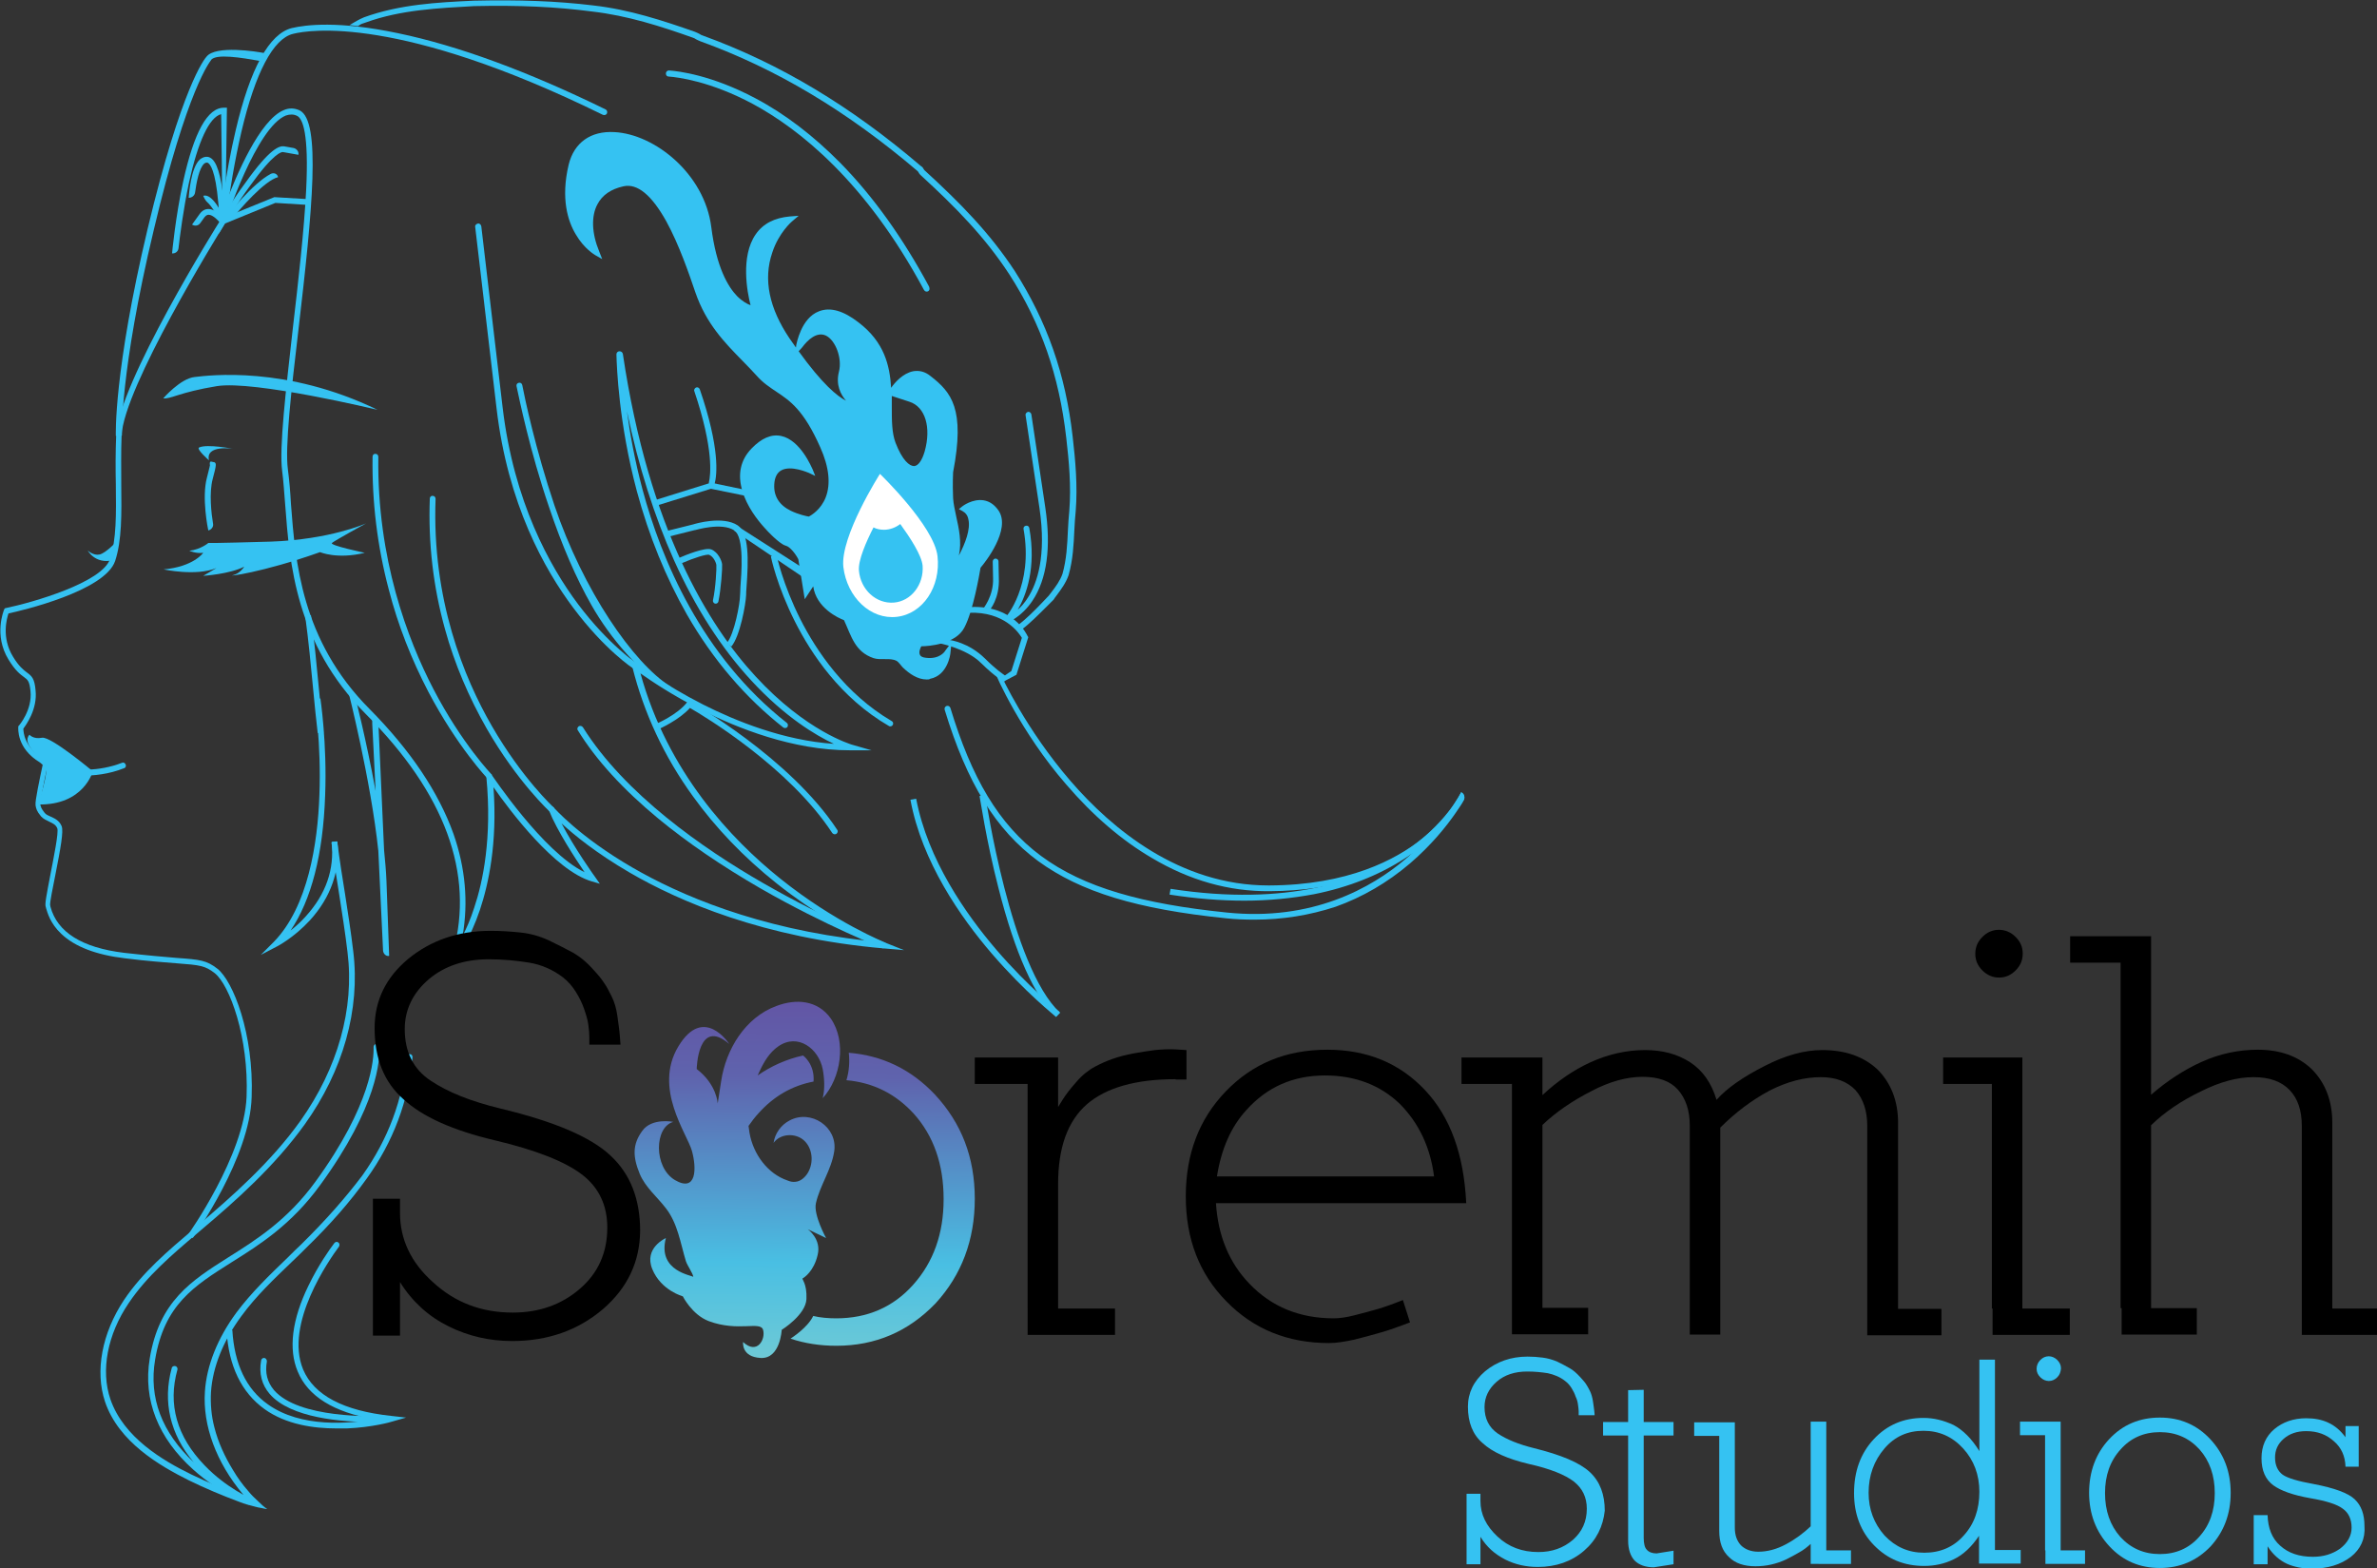 <?xml version="1.0" encoding="utf-8"?>
<!-- Generator: Adobe Illustrator 19.0.0, SVG Export Plug-In . SVG Version: 6.00 Build 0)  -->
<svg version="1.1" id="Layer_1" xmlns="http://www.w3.org/2000/svg" xmlns:xlink="http://www.w3.org/1999/xlink" x="0px" y="0px"
	 width="701.8px" height="463px" viewBox="0 0 701.8 463" enable-background="new 0 0 701.8 463" xml:space="preserve">
<rect x="0" y="0" width="701.8" height="463" fill="#333333" stroke="none"/>
<g>
	<g>
		<g>
			<g>
				<path fill="#35C2F2" d="M8.7,216.9c0,0,1.1,1.4,3.7,0.9c2.6-0.5,15,9.9,15,9.9s-2.6,10.1-16.2,9.8c0,0,3.5-10.1,2.2-11.9
					S6.2,219.6,8.7,216.9z"/>
				<g>
					<path fill="#35C2F2" d="M24.3,229c-2.1,0-3.8-0.2-4.8-0.3c-0.5-0.1-0.8-0.5-0.7-1l0,0c0.1-0.4,0.5-0.7,1-0.7
						c2.3,0.3,9.3,0.9,16.2-1.8c0.4-0.2,0.9,0,1.1,0.5v0c0.2,0.4,0,1-0.5,1.1C32.1,228.6,27.6,229,24.3,229z"/>
				</g>
				<path fill="#35C2F2" d="M48.2,117.6c0,0,5.1-5.9,9.3-6.3c4.2-0.5,27-3.4,54,9.7c0,0-36.5-8.8-47.5-7S50.3,117.9,48.2,117.6z"/>
				<path fill="#35C2F2" d="M61.7,135.9c0,0-3.9-3.4-2.9-3.8c2.4-1.1,10,0.4,10,0.4S60.6,131.2,61.7,135.9z"/>
				<g>
					<path fill="#35C2F2" d="M56.9,365.5l-1.4-1c0.2-0.2,16.6-23.4,17.3-40.7c0.7-17.5-5-33-9.4-36.5c-2.8-2.2-4.4-2.4-11.1-2.9
						c-3.5-0.3-8.4-0.6-15.5-1.5c-8.4-1-14.7-3.4-18.7-7.2c-3.3-3.1-4.1-6.3-4.5-7.6c0-0.2-0.1-0.3-0.1-0.4
						c-0.3-0.8,0.2-3.3,1.4-9.6c0.9-4.7,2.5-12.4,2-13.6c-0.5-1.1-1.3-1.4-2.3-1.9c-0.8-0.4-1.8-0.8-2.5-1.6
						c-1.3-1.6-1.4-2.2-1.6-3.2l0-0.2c-0.2-1,1.2-7.6,2.1-11.8l-0.8-0.7c-7-4.2-6.4-10.2-6.4-10.4l0-0.3l0.2-0.2c0,0,4-4.6,3.4-10.2
						c-0.3-2.9-0.8-3.3-1.9-4.1c-1.1-0.8-2.6-1.9-4.6-5.2c-4.4-7.2-1.4-14.4-1.3-14.7l0.2-0.4l0.4-0.1c7.7-1.6,28.4-7.5,30.7-14.5
						c1.9-5.8,1.8-13.3,1.7-22c-0.1-4.6-0.1-9.4,0.1-14.5c0.6-15.1,29.6-61.7,30.9-63.7l0.1-0.2L81,58.2l10.1,0.6L91,60.5l-9.7-0.6
						L66.4,66c-2.3,3.7-29.9,48.5-30.5,62.6c-0.2,5.1-0.1,9.8-0.1,14.4c0.1,8.8,0.2,16.5-1.8,22.6c-3,8.9-27.7,14.7-31.5,15.5
						c-0.5,1.5-2.1,7.1,1.3,12.7c1.8,3,3.2,4,4.1,4.7c1.5,1.1,2.3,1.8,2.6,5.3c0.6,5.6-2.8,10.2-3.6,11.3c0,1.1,0.3,5.4,5.6,8.6
						l0.1,0.1l1.6,1.4l-0.1,0.5c-1.1,5.1-2.2,10.8-2.2,11.6l0,0.2c0.2,0.8,0.2,1.1,1.3,2.5c0.4,0.5,1.1,0.8,1.8,1.1
						c1.1,0.5,2.5,1.1,3.2,2.8c0.6,1.5-0.3,6.5-1.9,14.6c-0.7,3.5-1.6,7.9-1.5,8.7c0,0.1,0.1,0.3,0.1,0.5c2,7.5,9.3,12.1,21.8,13.6
						c7.1,0.8,11.9,1.2,15.5,1.5c6.9,0.5,8.8,0.7,12,3.2c4.6,3.6,10.8,19.2,10.1,37.9C73.8,341.7,57.6,364.5,56.9,365.5z
						 M15.1,267.1C15.1,267.1,15.1,267.1,15.1,267.1C15.1,267.1,15.1,267.1,15.1,267.1z M12.1,237.3L12.1,237.3
						C12.1,237.3,12.1,237.3,12.1,237.3z"/>
				</g>
				<g>
					<path fill="#35C2F2" d="M133.3,283.8l0.5-2.8c6.3-23.1-2.4-46.8-25.9-70.3c-20.6-20.8-22.4-44.4-23.7-61.7
						c-0.3-3.6-0.5-7-0.9-10c-0.9-6.8,1.1-23.7,3.1-41.6c1.7-14.5,3.4-29.5,4-41.5c0.8-16.4-1-20.9-2.7-21.7c-1-0.5-2.1-0.5-3.3-0.1
						c-8.7,3.5-17.8,31.2-17.9,31.5L65.7,66l-0.4-32.3c-3.5,0.9-6.8,8-9.5,20.2c-1.7,8-2.7,16-3.1,19.4c-0.1,0.9-0.9,1.6-1.9,1.5h0
						c0-0.1,1-10.8,3.3-21.3c3.2-14.5,7.2-21.8,12.1-21.7l0.8,0l-0.4,28.3c3.2-8.4,10.1-24.7,17.2-27.6c1.6-0.7,3.2-0.6,4.7,0.1
						c6.3,3.2,3.8,29-0.4,64.9c-2.1,17.8-4,34.5-3.1,41.1c0.4,3,0.7,6.4,0.9,10.1c1.3,17,3,40.3,23.2,60.6
						c12.1,12.2,20.4,24.6,24.8,36.9c3.5,10,4.4,20.1,2.7,30c1.1-2,2.3-4.8,3.4-8.2c2.6-7.7,5.3-20.7,3.6-38.6l-0.8-2.7l2.4,2.1
						c0.2,0.2,15.1,22.7,27.4,28.7c-2.7-4-8.1-12.2-10.5-18.2l0,0c-0.4-0.9,0.8-1.6,1.4-0.9l0,0c0.1,0.1,7.5,8.6,23.2,17.7
						c13.8,8,36.7,18,69.2,21.6c-5.7-2.8-15.8-8.3-26.6-16.9c-9.7-7.7-18-16.4-24.7-25.7c-8.5-11.7-14.5-24.6-17.9-38.2l-0.6-2.4
						l2,1.5c0.1,0.1,7.9,6.1,19.5,12c9.7,4.9,23.8,10.6,38.6,11.6c-5.3-2.5-14.3-7.8-24.3-18.6c-8.9-9.6-16.6-21.6-22.9-35.6
						c-5.8-13-10.5-27.7-13.9-44c0.9,6.6,2.3,14.5,4.6,23.1c5.5,20.5,17.4,49.1,42.6,68.9c0.4,0.3,0.4,0.8,0.2,1.2l0,0
						c-0.3,0.4-0.8,0.4-1.2,0.2c-11.2-8.8-20.8-20-28.5-33.4c-6.2-10.9-11.2-23.1-14.8-36.5c-5.3-19.9-5.9-36.4-6-40.3
						c0-0.5,0.4-0.9,0.9-0.9l0,0c0.5,0,0.9,0.3,1,0.8c7.7,51.8,25.5,80.4,39.2,95.2c14.9,16.2,28.1,20,28.3,20.1l5.9,1.7l-6.1,0
						c-0.1,0-0.2,0-0.3,0c-16.8,0-33.2-6.5-44-12c-8.3-4.2-14.7-8.5-17.8-10.7c8,29.1,26.8,49,41.3,60.6c16.2,13,30.9,18.8,31,18.9
						l5.5,2.2L261,280c-35.6-3.1-60.5-13.9-75.1-22.4c-9.8-5.7-16.4-11.1-20.1-14.5c3.8,7.3,9.8,15.7,9.9,15.8l1.4,2l-2.4-0.7
						c-10.9-3.2-24.2-20.9-29-27.8c1.2,16.6-1.5,28.7-4,36.2c-2.9,8.6-6.2,12.9-6.4,13.1L133.3,283.8z"/>
				</g>
				<g>
					<path fill="#35C2F2" d="M78.9,445.5c-0.8-0.5-1.8-1.4-2.7-2.3c-0.9-0.8-2.2-2.1-2.9-3c-1.7-1.9-3.2-4-4.5-6.2
						c-2.4-3.9-4.4-8.2-5.5-12.6c-0.9-3.4-1.2-7-1-10.5c0.5-7.3,3.6-15.1,9-22.4c4.3-5.9,9.7-11,14.9-16c1.4-1.3,2.8-2.7,4.1-4
						c7.5-7.3,13.2-13.9,18-20.6c7.8-10.8,12.3-22.9,13.5-35.8c0-0.5-0.3-0.9-0.8-0.9l0,0c-0.5,0-0.9,0.3-0.9,0.8
						c-1.2,12.8-5.5,24.3-13.1,35C102,353.6,96.4,360,89,367.3c-1.4,1.3-2.8,2.7-4.1,4c-5.2,5-10.7,10.3-15.1,16.2
						c-5.6,7.6-8.8,15.7-9.3,23.3c-0.7,10.1,3.4,21,11.2,30.3c0.2,0.3-0.1,0.7-0.4,0.5c-5-1.9-10-4-14.8-6.3
						c-8.4-4.1-20-10.9-23.9-22.2c-2.9-8.5-0.9-19.1,5.4-28.4c5.3-7.9,12.8-14.3,20-20.4l1.4-1.2c10.2-8.6,21.7-18.8,30.6-31.2
						c11.3-15.8,16.4-33.9,14.3-51c-0.7-6-1.6-11.5-2.4-16.8c-0.8-4.9-1.6-10-2.3-15.4c0-0.2-0.2-0.3-0.4-0.3l-1,0.1
						c-0.2,0-0.3,0.2-0.3,0.4c0.7,5.5,1.5,10.6,2.3,15.5c0.8,5.3,1.7,10.7,2.4,16.7c2.1,16.7-2.9,34.3-13.9,49.8
						c-8.7,12.2-20.2,22.3-30.3,30.9l-1.4,1.2c-7.3,6.2-14.9,12.6-20.4,20.8c-6.5,9.8-8.6,21-5.6,30c4,11.9,16.1,18.9,24.7,23.2
						c4.9,2.4,9.9,4.5,15,6.4c1.5,0.6,3,1,4.6,1.4c0.7,0.2,1.2,0.3,1.9,0.4C77.7,445.3,78.4,445.5,78.9,445.5z"/>
				</g>
				<g>
					<path fill="#35C2F2" d="M93.8,216.4c-0.5-4.1-0.9-8.4-1.3-12.5c-0.7-7.3-1.4-14.8-2.4-22.1l1.7-0.2c1,7.3,1.7,14.9,2.4,22.2
						c0.4,4.1,0.8,8.4,1.3,12.5L93.8,216.4z"/>
				</g>
				<g>
					<path fill="#35C2F2" d="M77,281.9l3.8-3.8c10.2-10.4,13-29.3,13.5-43.3c0.6-15.2-1.4-28.1-1.4-28.3l1.7-0.3
						c0,0.1,2,13.2,1.4,28.6c-0.6,17.5-4.1,30.9-10.2,39.9c1.4-1.1,3-2.5,4.5-4.2c5.9-6.5,8.5-13.8,7.6-21.9l1.7-0.2
						c0.9,8.5-1.9,16.5-8.1,23.3c-4.7,5.1-9.5,7.6-9.7,7.7L77,281.9z"/>
				</g>
				<g>
					<path fill="#35C2F2" d="M99.3,421.7c-6.6,0-14.8-1.1-21.2-5.7c-6.8-4.9-10.6-12.7-11.2-23.2l1.7-0.1c0.6,10,4.1,17.4,10.5,21.9
						c9.8,7,24.1,5.7,31.4,4.4c-12-2.1-19.6-6.8-22.6-14.1c-2.8-6.6-1.7-15.4,3.2-25.4c2.9-6,6.3-10.8,7.6-12.5
						c0.3-0.4,0.8-0.5,1.2-0.2l0,0c0.4,0.3,0.4,0.8,0.2,1.2c-2.8,3.8-16.2,22.8-10.6,36.3c3.2,7.6,11.9,12.2,26,13.7l4.4,0.5
						l-4.2,1.2c-0.2,0.1-5.9,1.7-13.3,2C101.4,421.7,100.4,421.7,99.3,421.7z"/>
				</g>
				<g>
					<path fill="#35C2F2" d="M301.4,186.1l-1-1.4c2.6-2,4.9-4.3,7.3-6.8c0.6-0.7,1.3-1.3,1.9-2c0.2-0.3,0.5-0.6,0.7-0.9
						c1.4-1.8,2.7-3.6,3.4-5.6c1.2-4.3,1.4-8.5,1.6-12.9c0.1-1.8,0.2-3.7,0.4-5.6c0.6-7.4-0.1-14.8-0.9-21.7
						c-2.1-18.3-7.4-33.6-16.8-48.2c-7.2-11-15.7-19.7-26.3-29.4l0,0c-0.2-0.2-0.4-0.5-0.5-0.7c-0.1-0.2-0.2-0.3-0.3-0.4
						c-20.8-17.7-41.7-30.2-64.1-38.3c-0.5-0.2-0.9-0.4-1.3-0.6c-0.3-0.2-0.6-0.4-1-0.5c-9.3-3.3-19.2-6.5-29.7-7.7
						C164.2,2,153.2,1.5,140,1.8c-10.6,0.6-21.7,1.1-31.9,4.8c-1.3,0.5-1.1,0.2-2.4,1.1l-2.5-0.3c1.4-0.8,2.8-1.7,4.3-2.3l0,0
						c10.5-3.8,21.6-4.4,32.4-4.9c13.3-0.3,24.5,0.1,35.2,1.4c10.7,1.2,20.7,4.5,30.1,7.8c0.5,0.2,0.9,0.4,1.3,0.6
						c0.3,0.2,0.6,0.4,1,0.5c22.6,8.2,43.7,20.8,64.6,38.7l0.1,0c0.2,0.2,0.4,0.5,0.5,0.7c0.1,0.2,0.2,0.3,0.3,0.4
						c10.7,9.8,19.3,18.6,26.6,29.7c9.5,14.9,15,30.4,17.1,48.9c0.8,7,1.5,14.5,0.9,22c-0.2,1.9-0.3,3.7-0.4,5.6
						c-0.2,4.3-0.4,8.7-1.7,13.3l0,0c-0.8,2.3-2.2,4.2-3.7,6.2c-0.2,0.3-0.5,0.6-0.7,1l-0.1,0.1c-0.7,0.7-1.3,1.3-2,2
						C306.5,181.6,304.1,184,301.4,186.1z"/>
				</g>
				<g>
					<path fill="#35C2F2" d="M64.6,69l0.4-3.8c0-0.1,1.4-13.3,4.6-26.8C73.9,20.1,79.5,10,86.1,8.3c4.2-1,13.8-2.2,31.4,1.5
						c17.8,3.7,38.4,11.3,61.3,22.5c0.4,0.2,0.6,0.7,0.4,1.2l0,0c-0.2,0.4-0.7,0.6-1.2,0.4C118,4.4,91.2,8.8,86.5,10
						c-5.8,1.4-11.1,11.4-15.2,28.8c-2.1,9-3.5,17.9-4.1,22.8c1.4-2.1,3.2-4.9,5.3-7.7C79.7,43.8,82.5,43,83.9,43.2l2.8,0.5
						c0.9,0.2,1.6,1.1,1.4,2v0l-4.5-0.8c-0.4-0.1-2.7,0.1-9.8,10c-3.9,5.3-7.2,10.8-7.3,10.9L64.6,69z"/>
				</g>
				<g>
					<path fill="#35C2F2" d="M34.2,128.7c0-0.2-0.7-18.7,9.4-61.2C53.6,25.7,60.4,17.3,61,16.7c2.7-3.4,14.8-1.5,17.2-1L76.8,18
						c-5.6-1-13-2.2-14.5-0.3l0,0.1c-0.1,0.1-7,8.2-16.9,50.1c-10.1,42.2-9.4,60.6-9.4,60.7L34.2,128.7z"/>
				</g>
				<g>
					<path fill="#35C2F2" d="M245.7,245.9c-12.7-19.4-37.8-34.5-42-36.9c-3.2,3.6-9.1,6.2-9.3,6.3l-0.7-1.6c0.1,0,6.3-2.7,9.1-6.3
						l0.5-0.6l0.6,0.4c0.3,0.2,29.2,16.4,43.3,37.8c0.3,0.4,0.1,0.9-0.3,1.2l0,0C246.5,246.4,246,246.3,245.7,245.9z"/>
				</g>
				<g>
					<path fill="#35C2F2" d="M211.1,178.2L211.1,178.2c-0.4-0.1-0.7-0.6-0.6-1c0.8-3.6,1.1-9.6,1-10.4c-0.1-0.8-0.9-2.5-2.1-3
						c-0.7-0.3-4.5,0.9-8.2,2.5l-0.7-1.6c1.8-0.8,7.7-3.2,9.5-2.5c2,0.8,3.1,3.3,3.2,4.4c0.1,1-0.3,7.2-1.1,11
						C212,178,211.6,178.3,211.1,178.2z"/>
				</g>
				<g>
					<path fill="#35C2F2" d="M215.9,190.9l-1.3-1.1c2.2-2.5,3.9-11.7,3.9-14.1c0-0.4,0.1-1.2,0.1-2.3c0.3-4,1.2-14.8-1.8-16.8
						c-3.7-2.5-11.5-0.1-11.6-0.1l-0.1,0l-8.4,2.1l-0.4-1.7l8.4-2.1c0.6-0.2,8.7-2.6,13.1,0.3c3.4,2.3,3.2,10.2,2.6,18.4
						c-0.1,1-0.1,1.7-0.1,2.1C220.2,178.3,218.5,187.9,215.9,190.9z"/>
				</g>
				<g>
					<polygon fill="#35C2F2" points="193.1,149.5 192.6,147.9 209.9,142.5 219.5,144.5 220.7,146.5 209.9,144.3 					"/>
				</g>
				<g>
					<polygon fill="#35C2F2" points="237.4,170.6 216.8,156.7 217.7,155.3 236.6,167.4 					"/>
				</g>
				<g>
					<path fill="#35C2F2" d="M296.9,200.9l-0.4,0.3c-0.2-0.1-2.2-0.9-6.9-5.5c-4.4-4.4-12.7-5.9-12.8-5.9l3.4-0.9
						c0.4,0.1,5.7,0.7,10.6,5.5c3.3,3.3,5.2,4.5,5.9,5l1.9-1.3l3.1-9.8c-0.9-1.5-5.2-7.8-15.6-7.4l0.6-1.7
						c12.6-0.5,16.5,8.2,16.7,8.6l0.2,0.3l-3.5,11.1L296.9,200.9z"/>
				</g>
				<g>
					<path fill="#35C2F2" d="M273.6,200.6c-2.7,0-5.1-1.7-7-3.5c-0.6-0.6-1.2-1.6-1.9-2c-1.9-1-4.6-0.1-6.8-0.8
						c-5.5-1.9-6.5-6.4-8.7-11.2c-1.6-0.6-8.2-3.6-9.1-10l-2.5,3.8l-1.9-11.8c-0.7-1.4-2.4-3.7-3.7-4c-1.1-0.2-3.8-2.5-6.2-5.2
						c-2.3-2.5-5.3-6.5-6.6-10.9c-1.5-4.9-0.6-9.2,2.7-12.6c2.9-3,5.8-4.3,8.7-3.7c5.8,1.2,9.1,9.5,9.3,9.8l0.8,2l-1.9-0.9
						c-0.1,0-5.3-2.4-8.2-0.7c-1.2,0.7-1.9,2.1-2,4.1c-0.2,3.4,1.4,6.1,4.9,7.8c2.3,1.1,4.6,1.6,5.3,1.7c0.8-0.4,3.6-2.1,5-5.7
						c1.5-3.9,1-8.9-1.6-14.7c-4.9-11.1-9-13.8-12.9-16.4c-1.9-1.3-4-2.6-6-4.9c-1.3-1.4-2.6-2.8-4-4.2c-5.3-5.4-10.8-11-14-20.3
						c-1.8-5.3-4.8-14.1-8.6-21c-4.3-7.7-8.5-11.2-12.6-10.3c-3.7,0.8-6.3,2.6-7.7,5.3c-1.9,3.5-1.7,8.6,0.5,13.9l0.9,2.3l-2.1-1.2
						c-0.1-0.1-3.2-1.8-5.7-6.1c-2.3-3.8-4.5-10.5-2.1-20.6c1.6-6.5,6.5-10,13.5-9.6C193.3,39.6,208,51.3,210,67
						c1.5,12,5,17.7,7.6,20.4c1.6,1.6,3.1,2.4,4,2.7c-1-3.8-3-14.4,1.5-20.9c2.2-3.2,5.6-4.9,10.1-5.3l2.6-0.2l-2,1.7
						c0,0-3.9,3.3-5.8,9.2c-2.7,7.9-0.9,16.4,5.1,25.3c0.6,0.9,1.3,1.8,1.9,2.7l0.1-0.8c0.1-0.3,1.4-7.9,6.7-9.9
						c3.3-1.3,7.2-0.2,11.7,3.3c7.6,5.8,9.2,12.7,9.6,19.3c1.1-1.6,3.5-4.3,6.5-4.9c1.8-0.3,3.5,0.1,5.1,1.4
						c6.2,4.8,10.3,9.7,6.7,28.4c0,0.4-0.2,3.1,0,7.7c0.1,1.6,0.5,3.4,0.9,5.3c0.8,3.6,1.7,7.6,0.8,11.6c1.9-3.6,3.5-7.8,2.8-10.7
						c-0.2-1.1-0.8-1.9-1.7-2.4l-1.1-0.6l1-0.8c0.1-0.1,3-2.3,6.3-1.8c1.8,0.3,3.2,1.3,4.4,3c3.8,5.6-4,15.4-5.3,16.9
						c-0.3,1.8-2.2,12.9-4.8,17.7c-2.5,4.9-10.6,5.5-12.7,5.5c-0.3,0.6-0.8,1.7-0.4,2.5c0.2,0.5,0.8,0.8,1.8,0.9
						c4,0.5,5.6-1.9,5.6-2l1.2-1.6c0.2-0.3,0.7-0.1,0.6,0.3l-0.2,1.9c0,0.3-0.8,6.6-6,7.6C274.4,200.6,274,200.6,273.6,200.6z
						 M263.3,116.9c0,1.1,0,2.2,0,3.3c0,3.9,0,7.6,1.1,10.5c2,5.2,4.1,6.9,5.5,6.9c1.2-0.1,2.3-1.6,3.1-4.3c2-7.1,0.2-13.2-4.5-14.7
						L263.3,116.9z M235.8,103.7c7,9.7,11.4,13.3,14,14.6c-1.6-1.8-3.1-4.7-2.1-8.6c1-3.9-1-9.2-3.8-10.6c-2.7-1.3-5.4,1.2-7.1,3.5
						L235.8,103.7z"/>
				</g>
				<path fill="#35C2F2" d="M61.5,160.3c0,0-2.2,1.9-5.6,2.3c0,0,2,0.9,4.1,0.6c0,0-2.8,4.1-11.7,4.9c0,0,9.6,2.1,15.6-0.4L60,170
					c0,0,7.8-0.5,12.1-2.7c0,0-1.2,2-3.3,2.5c-2.1,0.5,8.5-0.7,25.7-6.8c0,0,5,2.2,13.2,0.2c0,0-10.5-2.2-9.7-2.9
					c0.8-0.7,10.1-5.8,10.1-5.8s-10.6,4.8-28.2,5.4C62.4,160.4,61.5,160.3,61.5,160.3z"/>
				<g>
					<path fill="#35C2F2" d="M62.5,136.3l0.9,0.2c0.4,0.4,0.6,0.5-0.6,4.9c-1.1,4.1-0.4,10.2,0.1,13.2c0.2,0.9-0.5,1.8-1.4,2h0
						c-0.1-0.4-2-9.7-0.4-15.6c0.8-3.1,0.9-3.7,0.9-3.7C61.9,137.2,61.8,136,62.5,136.3z"/>
				</g>
				<path fill="#35C2F2" d="M34.3,160c0,0-3.1,3.3-4.9,3.7c-1.9,0.4-3.5-1.2-3.5-1.2s2.1,4.1,7.4,2.9L34.3,160z"/>
				<g>
					<path fill="#35C2F2" d="M370.4,271.5c-2.8,0-5.6-0.1-8.4-0.4c-26.4-2.7-43-7.8-55.5-16.9c-12.5-9.2-21-23-27.6-44.7
						c-0.1-0.5,0.1-0.9,0.6-1.1l0,0c0.5-0.1,0.9,0.1,1.1,0.6c12.5,41.1,31.7,55.3,81.6,60.4c25.2,2.6,42.7-7.2,52.9-15.9
						c0.7-0.6,1.4-1.2,2-1.8c-8.5,5.7-22.1,11.3-42.3,11.4c-12,0.1-23.6-3.2-34.7-9.8c-8.9-5.2-17.4-12.5-25.3-21.7
						C301.3,216.1,294,199.2,294,199l1.6,0.4c0.1,0.2,7.2,15.8,20.5,31.2c12.2,14.1,32.2,30.8,58.4,30.8c0.1,0,0.2,0,0.3,0
						c23.2-0.1,37.3-7.6,45.1-13.8c3.8-3,6.5-6.1,8.3-8.5c2.1-3.1,3.2-5.2,3.2-5.2l0,0c0.9,0.4,1.2,1.5,0.8,2.3
						c-0.5,1-1.4,2.3-2.5,3.9c-2.7,3.9-7.1,9.4-13.4,14.8c-6.7,5.7-14.1,10-22,12.8C386.7,270.2,378.7,271.5,370.4,271.5z"/>
				</g>
				<g>
					<path fill="#35C2F2" d="M311.8,300.2c-6.3-5.9-12.1-18.7-17-38c-3.7-14.3-5.5-27.1-5.6-27.2l1.7-0.2
						c0.1,0.5,7.5,50.7,22.1,64.2L311.8,300.2z"/>
				</g>
				<g>
					<path fill="#35C2F2" d="M296.8,182.4L296.8,182.4c0.1-0.1,8.4-9.4,5.4-26.2c-0.1-0.5,0.2-0.9,0.7-1l0,0c0.5-0.1,0.9,0.2,1,0.7
						c2.1,11.7-0.9,19.8-3.4,24.1c1-0.9,2-2,3-3.6c2.7-4.2,5.5-12.2,3.4-26.4l-4.1-27.4c-0.1-0.5,0.3-0.9,0.7-1l0,0
						c0.5-0.1,0.9,0.3,1,0.7l4.1,27.4c1.8,11.9,0.5,21.3-3.8,27.7c-3.3,4.9-7.1,6.2-7.2,6.3L296.8,182.4z"/>
				</g>
				<g>
					<path fill="#35C2F2" d="M292,180.3l-1.3-1.2l0.6,0.6l-1.1,0.1c0,0,3.2-3.8,3-9.1l-0.1-4.9c0-0.5,0.4-0.9,0.8-0.9l0,0
						c0.5,0,0.9,0.4,0.9,0.8l0.1,4.9C295.2,176.7,292.2,180.2,292,180.3z"/>
				</g>
				<g>
					<path fill="#35C2F2" d="M68.3,64.9L67,63.8c0.3-0.4,7.6-9.7,13-12.5c0.9-0.4,1.9,0,2.1,1l0,0C78.1,53.3,70.8,61.7,68.3,64.9z"
						/>
				</g>
				<g>
					<path fill="#35C2F2" d="M65.7,66l-0.6-0.1c-0.5-0.6-2.2-2.5-3.5-2.5c0,0,0,0,0,0c-0.3,0-0.7,0.1-1.2,0.7l-1.3,1.8
						c-0.6,0.8-1.6,0.9-2.4,0.4l0,0l2.3-3.2c0.9-1.2,1.9-1.4,2.5-1.4c0,0,0,0,0,0c1.2,0,2.3,0.7,3.2,1.4c-0.1-1.7-0.3-4.1-0.6-6.5
						c-1-7.9-2.6-8.5-2.9-8.6c-0.2,0-0.5,0-0.9,0.3c-1.5,1.3-2.3,5.6-2.7,8.5c-0.1,0.9-0.9,1.6-1.9,1.6l0,0c0.1-0.9,0.6-9,3.4-11.4
						c0.7-0.5,1.4-0.8,2.2-0.7c2.1,0.3,3.5,3.5,4.4,10.1c0.6,4.5,0.7,9,0.7,9L65.7,66z"/>
				</g>
				<g>
					<path fill="#35C2F2" d="M65,65.7c-1.2-2.8-2.7-5-3.7-5.9c-0.6-0.5-1-1.3-1.3-2v0c2.6-0.8,5.4,4.8,6.5,7.2L65,65.7z"/>
				</g>
				<g>
					<path fill="#35C2F2" d="M367.4,265.9c-7,0-14.4-0.6-22.1-1.8l0.3-1.7c34.9,5.4,56.4-2.7,68.3-10.4c12.8-8.3,17.5-18,17.5-18.1
						h0c0.9,0.4,1.2,1.5,0.7,2.3c-1.9,3.2-7,10.6-17.3,17.2c-7.7,5-16.8,8.6-26.9,10.6C381.4,265.2,374.6,265.9,367.4,265.9z"/>
				</g>
				<g>
					<path fill="#35C2F2" d="M311.8,300.2c-0.1-0.1-9.2-7.3-19-18.7c-9.1-10.6-20.6-27-24-45.4l1.7-0.3c3.4,18,14.7,34.1,23.6,44.5
						c9.7,11.3,18.7,18.4,18.8,18.5L311.8,300.2z"/>
				</g>
				<g>
					<path fill="#35C2F2" d="M109.6,419.8c-8.5,0-23.8-1.1-30-8.3c-2.3-2.7-3.2-6-2.5-9.9c0.1-0.5,0.6-0.8,1-0.7l0,0
						c0.4,0.1,0.7,0.5,0.7,1c-0.6,3.4,0.1,6.1,2.1,8.5c7.3,8.4,29.1,7.8,33.7,7.6c0.5,0,0.9,0.3,0.9,0.8l0,0c0,0.5-0.3,0.9-0.8,0.9
						C113.6,419.7,111.9,419.8,109.6,419.8z"/>
				</g>
				<g>
					<path fill="#35C2F2" d="M73.5,444.2c-0.3-0.1-8.6-3.3-16.4-10.3c-10.4-9.3-14.9-20.6-12.9-32.8c2.8-17,12.3-23,23.2-29.9
						c8.1-5.1,17.4-10.9,25.7-22.3c16.7-22.9,17.3-36.5,17.2-39.8c0-0.4,0.3-0.8,0.7-0.9l0,0c0.5-0.1,1,0.3,1,0.8
						c0.2,3.7-0.4,17.5-17.5,40.9c-8.5,11.7-17.9,17.6-26.2,22.8c-11.1,7-19.8,12.5-22.5,28.7c-1.9,11.3,2,21.5,11.4,30.3
						c-7-8.3-9.2-17.9-6.5-27.8c0.1-0.5,0.6-0.7,1.1-0.6h0c0.4,0.1,0.7,0.6,0.6,1c-2.9,10.3-0.2,19.8,8,28.3
						c6.3,6.6,13.8,9.9,13.9,9.9L73.5,444.2z"/>
				</g>
				<g>
					<path fill="#35C2F2" d="M113.1,280.7l-1.4-29.5c-2.2-20.9-8.9-47.3-9-47.6l1.9,1.1c0.1,0.2,3.5,13.5,6.3,28.8l-1-19.9v-2.2
						c1,0,1.8,0.7,1.8,1.6l1.7,38c0.3,3.1,0.6,6.2,0.7,9l0.8,22.2l0,0C114,282.4,113.2,281.6,113.1,280.7z"/>
				</g>
				<g>
					<path fill="#35C2F2" d="M144,229.9c-0.1-0.1-8.9-9.3-17.5-25.6c-5-9.6-9-19.7-11.7-30.2c-3.4-12.8-5-26-4.8-39.3
						c0-0.5,0.4-0.9,0.9-0.8l0,0c0.5,0,0.8,0.4,0.8,0.9c-0.4,30,8.6,53.8,16.3,68.6c8.4,16.1,17.2,25.2,17.3,25.3L144,229.9z"/>
				</g>
				<g>
					<path fill="#35C2F2" d="M162.4,239.7c-0.1-0.1-9.6-8.8-18.7-24.6c-5.3-9.3-9.5-19.1-12.3-29.3c-3.5-12.5-5-25.5-4.5-38.6
						c0-0.5,0.4-0.9,0.9-0.8h0c0.5,0,0.8,0.4,0.8,0.9c-1.1,29.7,8.4,52.8,16.6,67c9,15.6,18.3,24.1,18.4,24.2L162.4,239.7z"/>
				</g>
				<g>
					<path fill="#35C2F2" d="M187.2,197.5c-0.4-0.2-8.7-5.7-17.9-18c-8.5-11.3-19.4-30.7-22.7-59L140.3,67c-0.1-0.5,0.3-0.9,0.8-1
						l0,0c0.5-0.1,0.9,0.3,1,0.8l6.3,53.5c3.3,27.8,13.9,46.9,22.3,58.1c9.1,12.1,17.5,17.6,17.6,17.7L187.2,197.5z"/>
				</g>
				<g>
					<path fill="#35C2F2" d="M198,204.1c-8.9-5.3-17.8-15.6-23.4-25.5c-4.5-7.9-8.7-17.6-12.5-28.9c-5.7-16.7-8.8-32-9.6-35.7
						c-0.1-0.5,0.2-0.9,0.7-1v0c0.5-0.1,0.9,0.2,1,0.7c0.7,3.7,3.9,18.9,9.5,35.5c8.5,25.1,23.2,46.5,34.3,53.5V204.1z"/>
				</g>
				<g>
					<path fill="#35C2F2" d="M260.8,280c-0.2-0.1-16.9-6.6-36.4-17.8c-11.4-6.6-21.5-13.5-30-20.5c-10.4-8.6-18.4-17.3-23.8-26.1
						c-0.3-0.4-0.1-0.9,0.3-1.2l0,0c0.4-0.2,0.9-0.1,1.2,0.3c12.3,19.7,35.6,35.9,53.2,46c19.3,11.1,36,17.6,36.2,17.7L260.8,280z"
						/>
				</g>
				<g>
					<path fill="#35C2F2" d="M274,86c-0.4,0.2-0.9,0.1-1.2-0.4c-17.3-32.2-37-47.6-50.5-54.9c-12.5-6.7-22.1-7.9-24.9-8.1
						c-0.5,0-0.8-0.4-0.8-0.9l0,0c0-0.5,0.4-0.9,0.9-0.9c2.9,0.2,12.7,1.4,25.5,8.2c8.9,4.7,17.3,11.2,25.2,19.2
						c9.7,9.9,18.4,22.1,26.1,36.4C274.6,85.3,274.4,85.8,274,86L274,86z"/>
				</g>
				<g>
					<path fill="#35C2F2" d="M211,142.8c-0.1,0.5-0.7,0.8-1.2,0.6l-0.7-0.3l0.8,0.4l-0.1-0.1c-0.4-0.2-0.6-0.6-0.5-1
						c0.5-2.1,1.5-9.7-4.3-26.9c-0.2-0.4,0.1-0.9,0.5-1.1l0,0c0.5-0.2,0.9,0.1,1.1,0.5C212.6,132.3,211.7,140.2,211,142.8z"/>
				</g>
				<g>
					<path fill="#35C2F2" d="M263.6,214c-0.2,0.4-0.8,0.6-1.2,0.3c-14.3-8.3-22.9-21.3-27.7-30.8c-5.3-10.5-7.1-19-7.1-19.3l1.7-0.3
						c0,0.1,1.8,8.6,7,18.9c4.7,9.3,13.2,22,27,30.1C263.7,213.1,263.8,213.6,263.6,214L263.6,214z"/>
				</g>
			</g>
		</g>
		<path fill="#FFFFFF" d="M276.8,164.2c1,9-4.3,17-12,17.9s-14.7-5.7-15.8-14.7c-1-9,10.8-27.5,10.8-27.5S275.8,155.3,276.8,164.2z"
			/>
		<path fill="#35C2F2" d="M272.4,167c-0.3-3.1-3.7-8.3-6.6-12.3c-1.3,1-3,1.7-4.8,1.7c-1.1,0-2.2-0.2-3.1-0.7
			c-2.2,4.3-4.6,9.8-4.3,12.8c0.5,5.6,5.1,9.8,10.3,9.4C269,177.5,272.8,172.6,272.4,167z"/>
	</g>
	<g>
		<g>
			<linearGradient id="SVGID_1_" gradientUnits="userSpaceOnUse" x1="218.31" y1="276.163" x2="216.636" y2="421.829">
				<stop  offset="0" style="stop-color:#654A9E"/>
				<stop  offset="0.285" style="stop-color:#5F63AD"/>
				<stop  offset="0.662" style="stop-color:#49BFE3"/>
				<stop  offset="1" style="stop-color:#89D1CC"/>
			</linearGradient>
			<path fill="url(#SVGID_1_)" d="M238.1,383.5c0.2-4.7-1.5-5.9-1.1-6.1c0.4-0.2,3.3-2.1,4.4-6.9c1.2-4.7-2.9-7.6-2.9-7.6l5.4,2.6
				c0,0-3.8-6.9-3-10.3c1.2-5.3,4.6-9.9,5.4-15.3c1.1-7.2-6.9-12.5-13.2-9.1c-2.5,1.3-4.3,3.8-4.7,6.6c2-2.8,6.5-3,9-0.7
				c2.5,2.3,2.9,6.4,1.2,9.4c-0.8,1.4-2.2,2.7-3.8,2.8c-0.8,0.1-1.6-0.1-2.3-0.4c-5.9-2-10.1-7.8-11.2-14c-0.1-0.7-0.2-1.4-0.3-2.1
				c0.9-1.3,1.9-2.6,3-3.8c4.5-5,9.9-8.1,16.2-9.3c0.4-5.2-3.1-7.7-3.1-7.7c-4.9,1.1-9.4,3.1-13.4,5.9c0.2-0.4,0.4-0.9,0.6-1.3
				c1.3-2.8,2.9-5.5,5.5-7.3c5.8-4,11.9,0.7,13.1,6.7c0.5,2.6,0.7,6,0,8.6c5.4-5.9,7.1-16.7,2.4-23.5c-3.9-5.5-10.3-5.9-16.1-3.7
				c-9.2,3.4-14.9,12.8-16.3,22.3l-1,6.5c0,0-0.2-5.6-6.2-10.2c0,0,0.3-15.4,9.6-7.4c0,0-7.5-11.7-15,0.7c-7.5,12.4,2.6,25.8,4,30.9
				s1.4,12.3-5,8.6c-6.4-3.8-6.1-15.7-0.5-17.2c0,0-6.4-1.3-9.2,2.7c-2.9,4-2.8,7.6-0.7,12.7c1.7,4,5.1,6.7,7.7,10.1
				c3.5,4.5,4.3,10.3,5.9,15.6c0.4,1.3,2.1,3.6,2.2,4.7c0-0.5-10.7-1.5-8.1-11.5c0,0-6.6,2.9-4,9.2s9,8,9,8s2.7,5.4,7.6,7.3
				c8.8,3.3,15.3-0.1,16.1,2.6c0.8,2.7-1.7,7.5-5.9,3.6c0,0-0.6,4.4,5.2,4.7c5.8,0.3,6.2-8.3,6.2-8.3S237.9,388.2,238.1,383.5z"/>
			<linearGradient id="SVGID_2_" gradientUnits="userSpaceOnUse" x1="261.707" y1="276.661" x2="260.033" y2="422.328">
				<stop  offset="0" style="stop-color:#654A9E"/>
				<stop  offset="0.285" style="stop-color:#5F63AD"/>
				<stop  offset="0.662" style="stop-color:#49BFE3"/>
				<stop  offset="1" style="stop-color:#89D1CC"/>
			</linearGradient>
			<path fill="url(#SVGID_2_)" d="M276,323.1c-7-7.4-15.5-11.5-25.4-12.3c0.3,2.7,0.1,5.5-0.7,8.1c7.9,0.7,14.5,4,19.9,9.9
				c5.9,6.6,8.8,15,8.8,25.2c0,10.2-3,18.6-9,25.3c-5.9,6.6-13.5,9.9-22.7,9.9c-2.4,0-4.7-0.2-6.8-0.7c-1.7,3.5-6.3,6.4-6.7,6.7
				c4.2,1.4,8.7,2.1,13.5,2.1c11.6,0,21.3-4.2,29.3-12.5c7.7-8.4,11.6-18.7,11.6-30.9S283.9,331.6,276,323.1z"/>
		</g>
		<g>
			<g>
				<g>
					<g>
						<g>
							<path d="M178,386.5c-7.3,6.2-16.2,9.4-26.8,9.4c-6.6,0-12.8-1.4-18.7-4.3c-3-1.5-5.7-3.3-8.1-5.5c-2.4-2.2-4.5-4.7-6.3-7.6
								v15.8h-8v-40.4h8v4.2c0,7.7,3.2,14.6,9.7,20.4c6.5,6,14.3,9,23.6,9c7.9,0,14.5-2.4,19.9-7.1c5.3-4.6,8-10.6,8-18
								c0-6.6-2.5-11.8-7.4-15.6c-5.1-3.9-13.7-7.3-26-10.2c-12.2-2.9-21.2-6.9-26.8-12.1c-5.7-5-8.5-12-8.5-21
								c0-8.1,3.3-14.9,9.9-20.4c6.7-5.5,14.8-8.3,24.4-8.3c3,0,5.9,0.2,8.8,0.5c2.9,0.3,5.7,1.1,8.3,2.3c2.7,1.3,5,2.5,7.1,3.6
								c2.1,1.2,4.2,2.9,6.2,5.2c1.3,1.4,2.3,2.6,3,3.7c0.8,1.1,1.5,2.5,2.3,4.1c0.8,1.6,1.4,3.6,1.7,5.9c0.3,2.3,0.6,4.2,0.7,5.7
								c0.1,1.5,0.2,2.4,0.2,2.6H174v-2.3c0-0.9-0.1-2.1-0.3-3.6c-0.2-1.5-0.7-3.1-1.3-4.8c-0.6-1.7-1.4-3.3-2.4-4.9
								c-1-1.6-2.2-3-3.7-4.2c-3-2.3-6.4-3.8-10-4.4c-3.7-0.6-7.7-1-12-1c-7.2,0-13.1,2-17.7,5.9c-4.7,4-7.1,9-7.1,14.7
								c0,6.7,2.5,11.8,7.6,15.2c5.2,3.5,12.1,6.2,20.8,8.3c15.8,3.8,26.6,8.4,32.4,13.9c5.8,5.4,8.7,12.8,8.7,22.2
								C188.9,372.5,185.3,380.2,178,386.5z"/>
							<path d="M347.1,318.6c-11.8,0-20.5,2.5-26.2,7.4c-5.7,5-8.5,12.8-8.5,23.6v36.7h16.8v7.8h-25.8v-7.8V320h-15.6v-7.8h24.6
								v14.6c0.1-0.2,0.6-1,1.5-2.4c0.9-1.4,2.2-3.1,3.9-5c1.7-2,3.6-3.5,5.5-4.5c1.5-0.8,3.2-1.6,5.2-2.3c2-0.7,4-1.2,6.1-1.6
								c2.1-0.4,4.3-0.7,6.4-1c2.1-0.2,4.1-0.3,6-0.2l3.3,0.2v8.7H347.1z"/>
							<path d="M359,355.1c0.6,9.7,3.9,17.7,9.9,23.9c6.5,6.8,14.8,10.2,24.9,10.2c1.7,0,3.8-0.3,6.1-0.9c2.4-0.6,4.6-1.2,6.7-1.8
								c2.1-0.6,4.6-1.5,7.6-2.7l2.1,6.6c-3.4,1.3-6.2,2.3-8.7,3c-2.4,0.7-5,1.4-7.8,2.1c-2.8,0.6-5.3,1-7.4,1
								c-12.2,0-22.3-4.1-30.3-12.3c-8-8.1-12-18.4-12-31c0-12.5,3.9-22.8,11.8-31c7.9-8.2,17.8-12.3,30-12.3c11.8,0,21.4,4,28.9,12
								c7.4,7.9,11.4,18.9,12.1,33.3H359z M413.2,325.8c-5.8-5.5-13.1-8.3-22-8.3c-9.4,0-17.1,3.4-23.2,10.2
								c-4.5,4.9-7.4,11.4-8.7,19.6h64.1C422.3,338.7,418.9,331.5,413.2,325.8z"/>
							<path d="M551.3,394.1v-7.8v-53.9c0-4.5-1.2-8-3.5-10.6c-2.4-2.5-5.8-3.8-10.2-3.8c-4.9,0-9.9,1.3-15.2,4
								c-5.2,2.8-10,6.4-14.5,10.9v61.1h-9v-61.7c0-4.5-1.2-8-3.5-10.6c-2.2-2.5-5.7-3.8-10.4-3.8c-4.7,0-9.8,1.4-15.1,4.2
								c-5.7,2.9-10.5,6.2-14.5,10v54h13.5v7.8h-22.5v-7.8V320h-14.9v-7.8h23.9v11.1c4.5-4.2,9.2-7.4,14.2-9.7
								c5.3-2.4,10.7-3.6,16.1-3.6c5.2,0,9.6,1.2,13.3,3.6c3.7,2.4,6.3,6.1,7.8,11.1c3.1-3.5,7.9-6.8,14.2-10c6-3.1,11.7-4.7,17-4.7
								c6.8,0,12.2,1.9,16.3,5.7c4,4,6.1,9.3,6.1,15.8v54.9h12.8v7.8H551.3z"/>
							<path d="M588.3,394.1v-7.8h-0.2V320h-14.4v-7.8h23.4v74.1h14v7.8H588.3z M595.1,286.5c-1.4,1.4-3,2.1-4.9,2.1
								c-1.8,0-3.5-0.7-4.9-2.1c-1.4-1.4-2.1-3-2.1-4.9c0-2,0.7-3.6,2.1-5c1.4-1.4,3-2.1,4.9-2.1c1.8,0,3.5,0.7,4.9,2.1
								c1.4,1.4,2.1,3,2.1,4.9C597.2,283.5,596.5,285.1,595.1,286.5z"/>
							<path d="M679.6,394.1v-7.8v-53.9c0-4.6-1.2-8.1-3.6-10.6c-2.4-2.5-5.9-3.8-10.6-3.8c-4.9,0-10,1.4-15.6,4.2
								c-5.8,2.8-10.7,6.1-14.7,10v54h13.5v7.8h-22.2v-7.8h-0.3v-102h-14.9v-7.8h23.9v46.8c4.6-4,9.6-7.3,14.9-9.7
								c5.3-2.4,10.9-3.6,16.6-3.6c6.6,0,11.9,1.9,15.9,5.7c4,4,6.1,9.3,6.1,15.8v54.9h13.2v7.8H679.6z"/>
						</g>
					</g>
				</g>
			</g>
			<g>
				<g>
					<path fill="#35C2F2" d="M467.7,457.8c-3.7,3.2-8.3,4.8-13.7,4.8c-3.4,0-6.6-0.7-9.6-2.2c-1.5-0.8-2.9-1.7-4.1-2.8
						c-1.2-1.1-2.3-2.4-3.2-3.9v8.1h-4.1V441h4.1v2.1c0,4,1.7,7.4,5,10.5c3.3,3.1,7.3,4.6,12.1,4.6c4,0,7.4-1.2,10.2-3.6
						c2.7-2.4,4.1-5.4,4.1-9.2c0-3.4-1.3-6-3.8-8c-2.6-2-7-3.8-13.3-5.2c-6.3-1.5-10.8-3.5-13.7-6.2c-2.9-2.5-4.3-6.1-4.3-10.7
						c0-4.1,1.7-7.6,5.1-10.5c3.4-2.8,7.6-4.3,12.5-4.3c1.5,0,3,0.1,4.5,0.3c1.5,0.2,2.9,0.6,4.3,1.2c1.4,0.7,2.6,1.3,3.6,1.9
						c1.1,0.6,2.1,1.5,3.2,2.7c0.6,0.7,1.2,1.3,1.6,1.9c0.4,0.6,0.8,1.3,1.2,2.1c0.4,0.8,0.7,1.8,0.9,3c0.2,1.2,0.3,2.2,0.4,2.9
						c0.1,0.8,0.1,1.2,0.1,1.3h-4.7v-1.2c0-0.5-0.1-1.1-0.2-1.9c-0.1-0.8-0.3-1.6-0.7-2.4c-0.3-0.9-0.7-1.7-1.2-2.5
						c-0.5-0.8-1.1-1.5-1.9-2.1c-1.5-1.2-3.3-1.9-5.1-2.3c-1.9-0.3-3.9-0.5-6.1-0.5c-3.7,0-6.7,1-9,3c-2.4,2.1-3.6,4.6-3.6,7.5
						c0,3.4,1.3,6,3.9,7.8c2.7,1.8,6.2,3.2,10.6,4.3c8.1,2,13.6,4.3,16.6,7.1c3,2.8,4.4,6.6,4.4,11.4
						C473.3,450.6,471.4,454.6,467.7,457.8z"/>
					<path fill="#35C2F2" d="M488.3,462.7c-2.5,0-4.4-0.7-5.7-2c-1.2-1.3-1.9-3.3-1.9-5.9v-31h-7.4v-4h7.4v-9.4l4.6-0.1v9.5h8.8v4
						h-8.8v30.2c0,1.7,0.3,2.9,0.9,3.5c0.6,0.7,1.6,1.1,2.9,1.1l5-0.8v4L488.3,462.7z"/>
					<path fill="#35C2F2" d="M534.6,461.7v-5.9c-1,0.9-2.1,1.8-3.4,2.5c-1.2,0.7-2.5,1.4-3.9,2.1c-2.8,1.3-5.8,2-9,2
						c-3.4,0-6-0.9-7.8-2.7c-2-1.8-2.9-4.4-2.9-7.7v-28.1h-7.4v-4h12V451c0,2.2,0.6,3.9,1.8,5.2c1.2,1.2,3,1.9,5.1,1.9
						c2.7,0,5.4-0.7,8.2-2.2c2.8-1.5,5.2-3.3,7.3-5.3v-26.9v-4h4.6v38h7.3v4H534.6z"/>
					<path fill="#35C2F2" d="M584.3,461.7v-8.3c-2.2,3.3-4.7,5.6-7.4,6.9c-2.8,1.4-5.8,2-8.8,2c-5.9,0-10.8-2-14.8-6.1
						c-4-4.1-5.9-9.3-5.9-15.4c0-6.4,1.9-11.7,5.8-15.9c3.9-4.2,8.8-6.3,14.7-6.3c3,0,5.9,0.7,8.9,2.1c2.8,1.5,5.4,4.1,7.6,7.7v-23
						v-4h4.6v56.2h7.6v4H584.3z M579.6,427.6c-3.2-3.5-7.1-5.2-11.7-5.2c-4.7,0-8.5,1.7-11.5,5.2c-3.1,3.6-4.7,8-4.7,13.1
						c0,4.9,1.6,9.1,4.7,12.6c3.2,3.4,7.1,5.1,11.7,5.1c4.8,0,8.7-1.7,11.7-5.1c3.1-3.4,4.6-7.7,4.6-12.9
						C584.4,435.4,582.8,431.1,579.6,427.6z"/>
					<path fill="#35C2F2" d="M603.9,461.7v-4h-0.1v-34h-7.4v-4h12v38h7.2v4H603.9z M607.4,406.6c-0.7,0.7-1.5,1.1-2.5,1.1
						c-0.9,0-1.8-0.4-2.5-1.1c-0.7-0.7-1.1-1.5-1.1-2.5c0-1,0.4-1.9,1.1-2.6c0.7-0.7,1.5-1.1,2.5-1.1c0.9,0,1.8,0.4,2.5,1.1
						c0.7,0.7,1.1,1.5,1.1,2.5C608.4,405.1,608.1,405.9,607.4,406.6z"/>
					<path fill="#35C2F2" d="M652.7,456.5c-4.1,4.3-9.1,6.4-15,6.4c-6,0-10.9-2.1-14.9-6.4c-4-4.3-6-9.6-6-15.8
						c0-6.3,2-11.6,5.9-15.8c4-4.3,9-6.4,15-6.4c5.9,0,10.9,2.1,14.9,6.4c4,4.3,6,9.6,6,15.8C658.6,447,656.6,452.2,652.7,456.5z
						 M649.4,427.9c-3.1-3.4-7-5.1-11.7-5.1c-4.7,0-8.6,1.7-11.6,5.1c-3.1,3.4-4.6,7.7-4.6,12.9c0,5.2,1.5,9.5,4.5,12.9
						c3.1,3.4,7,5.1,11.7,5.1c4.7,0,8.6-1.7,11.6-5.1c3.1-3.4,4.6-7.7,4.6-12.9C653.9,435.6,652.4,431.3,649.4,427.9z"/>
					<path fill="#35C2F2" d="M694.1,459.6c-3,2.3-6.8,3.5-11.6,3.5c-2.7,0-5.1-0.5-7.2-1.4c-2.2-1-4.2-2.7-5.8-5.2v5.3h-4.1v-14.5
						h4.1c0.1,3.8,1.3,6.9,3.7,9c2.4,2.2,5.6,3.3,9.7,3.3c3.1,0,5.7-0.8,8-2.4c2.2-1.7,3.4-3.8,3.4-6.2c0-2.5-0.9-4.4-2.6-5.6
						c-1.7-1.3-4.9-2.3-9.6-3.1c-5.1-0.9-8.7-2.2-10.9-3.8c-2.3-1.7-3.5-4.3-3.5-8c0-3.6,1.3-6.5,3.8-8.6c2.5-2.1,5.7-3.2,9.4-3.2
						c2.4,0,4.6,0.4,6.5,1.3c2,0.9,3.7,2.4,5.1,4.3V421h3.9v12h-3.9c-0.1-3.1-1.2-5.6-3.4-7.5c-2.2-2-4.9-3-8.2-3
						c-2.8,0-5,0.8-6.7,2.3c-1.7,1.5-2.5,3.3-2.5,5.5c0,2.3,0.8,4,2.3,5.1c1.5,1,4.5,1.9,9,2.7c6.3,1.2,10.3,2.7,12.2,4.5
						c2,1.9,2.9,4.5,2.9,7.9C698.4,454.3,696.9,457.4,694.1,459.6z"/>
				</g>
			</g>
		</g>
	</g>
</g>
</svg>

